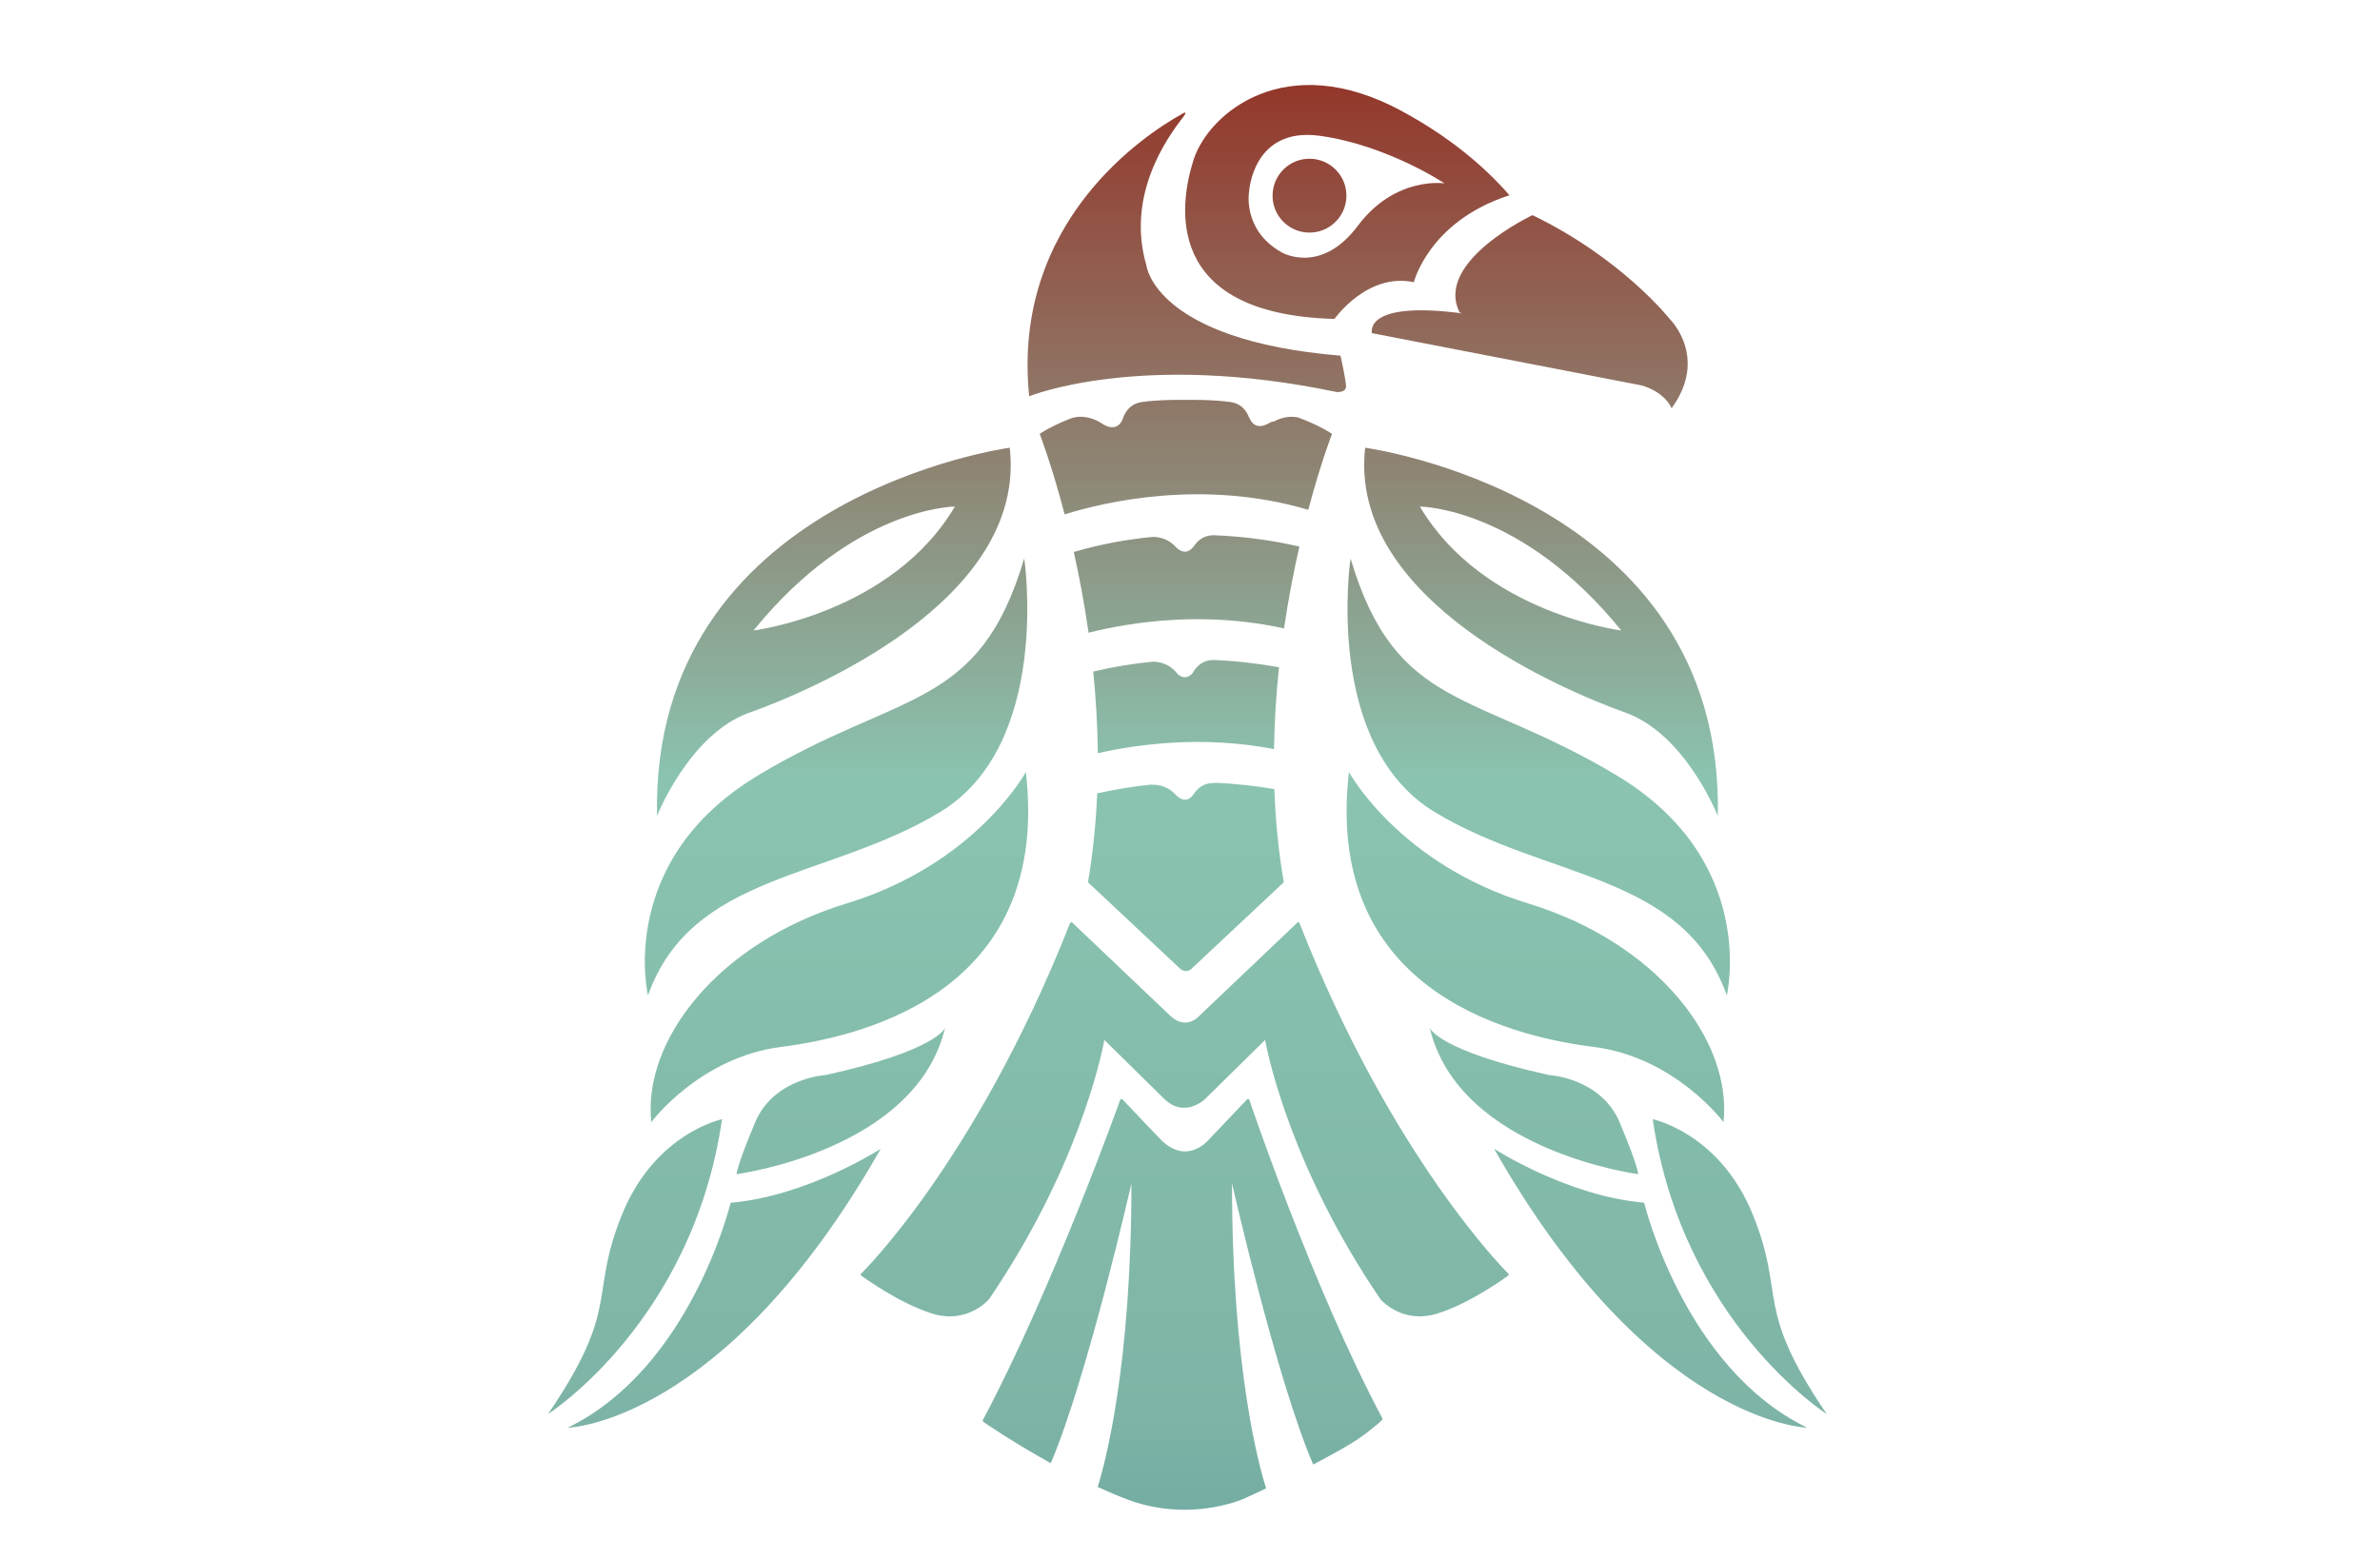 <?xml version="1.0" encoding="UTF-8"?>
<svg id="Layer_2" data-name="Layer 2" xmlns="http://www.w3.org/2000/svg" xmlns:xlink="http://www.w3.org/1999/xlink" viewBox="0 0 366.33 240.08">
  <defs>
    <style>
      .cls-1 {
        clip-path: url(#clippath-1);
      }

      .cls-2 {
        clip-path: url(#clippath);
      }

      .cls-3 {
        fill: none;
      }

      .cls-4 {
        fill: url(#linear-gradient);
      }
    </style>
    <clipPath id="clippath">
      <rect class="cls-3" width="366.33" height="240.08"/>
    </clipPath>
    <clipPath id="clippath-1">
      <path class="cls-3" d="m197.63,96.75c-12.14-2.7-23.32-1.02-30.08.66-.64-4.51-1.44-8.69-2.27-12.43,4.17-1.22,8.22-1.94,12.05-2.31h0s2.12-.22,3.72,1.62v-.03s1.42,1.68,2.78-.26h0c.65-.95,1.66-1.67,3.21-1.59h-.01c5.21.21,9.66.97,12.97,1.74-.86,3.76-1.69,8.01-2.36,12.6Zm8.1-36.39s1.45.12,1.45-.87-.85-4.73-.85-4.73c-28.62-2.39-29.87-13.88-29.87-13.88-3.17-10.79,3.17-19.67,5.62-22.81,1.02-1.31-.26-.46-.26-.46-5.41,3.02-26.15,16.43-23.41,43.4,0,0,17.12-7.01,47.34-.65Zm-5.69,81.76c-.03-.07-.09-.12-.16-.13-.07-.02-.14,0-.2.06l-15,14.27s-.01.01-.02.02c0,.01-.91,1.09-2.25,1.09-.79,0-1.58-.37-2.35-1.11l-15-14.27c-.05-.05-.13-.07-.2-.06-.07.02-.13.07-.16.13-7.44,18.93-15.78,32.59-21.47,40.72-6.16,8.81-10.62,13.19-10.67,13.23-.05.04-.07.11-.07.17s.04.12.09.16c.06.04,5.77,4.26,10.99,5.86.88.27,1.76.4,2.62.4,3.77,0,5.97-2.55,6.06-2.66,0,0,0-.01.01-.02,13.5-19.85,17.19-37.02,17.73-39.87l9.17,9.03c.95.94,1.99,1.41,3.1,1.41,1.87,0,3.24-1.35,3.29-1.41l9.17-9.03c.54,2.85,4.23,20.02,17.73,39.87,0,0,0,.01.01.02.09.11,2.29,2.66,6.06,2.66.86,0,1.74-.14,2.62-.4,5.22-1.59,10.93-5.82,10.99-5.86.05-.04.08-.1.09-.16,0-.06-.02-.13-.07-.17-.18-.17-17.9-17.72-32.13-53.95Zm4.99-75.32s-1.76-1.24-5.17-2.51c-.83-.2-2.18-.26-3.83.62-.11-.04-.34.03-.74.26-2.33,1.33-2.97-.86-2.97-.86l-.03.05c-.48-1.34-1.52-2.52-3.64-2.52l.15-.03c-1.61-.16-3.34-.25-5.18-.25h-2.18c-1.82,0-3.53.09-5.12.25l.18.03c-2.19,0-3.23,1.26-3.69,2.65,0,0-.64,2.19-2.97.86-2.21-1.5-4-1.26-4.87-.98-.14.05-.28.11-.41.16l-.16.08s.05-.03.15-.08c-2.98,1.18-4.52,2.26-4.52,2.26,0,0,1.83,4.71,3.84,12.4,6.21-1.93,21.34-5.49,37.5-.7,1.93-7.28,3.66-11.7,3.66-11.7Zm-36.76,36.6c.41,4.02.66,8.23.71,12.56,6.54-1.47,16.39-2.71,27.12-.63.06-4.35.34-8.58.77-12.6-2.81-.51-6.14-.95-9.86-1.11h.02c-1.76-.09-2.82.85-3.45,1.99-.97,1.13-1.91.54-2.32.16-1.61-2.13-3.93-1.89-3.93-1.89h0c-2.9.28-5.93.77-9.04,1.51Zm27.89,18.09c-2.68-.46-5.79-.84-9.24-.98l.1.05c-1.55-.09-2.55.63-3.21,1.59h0c-1.28,2.02-2.77.25-2.78.25v.04c-1.59-1.84-3.71-1.62-3.71-1.62v-.04c-2.71.27-5.54.71-8.44,1.37-.19,4.5-.63,9.08-1.42,13.68l13.98,13.11s1.04,1.26,2.18,0l13.98-13.11c-.83-4.81-1.28-9.62-1.45-14.33Zm39.73-88.37s-15.16,7.13-11.23,14.97l25.8,10.8c5.64.64,6.83,3.97,6.83,3.97,5.72-7.86-.25-13.71-.25-13.71,0,0-7.31-9.32-21.16-16.03m18.36,23.91l-26.97-8.46c-17.65-2.81-16.1,2.72-16.1,2.72l44.92,8.71-1.85-2.97Zm-21.89-26.97c-12.42,4-14.73,13.39-14.73,13.39-7.15-1.55-12.22,5.65-12.22,5.65-26.46-.71-23.91-17.62-21.67-24.54,2.28-7.05,14.07-17.2,32.05-7.45,7.18,3.89,12.56,8.36,16.57,12.96Zm-10.01-1.83s-8.81-5.88-19.18-7.32c-10.37-1.43-10.9,8.61-10.9,8.61,0,0-1.07,5.86,4.95,9.3,0,0,6.03,3.63,11.79-4.06,5.76-7.69,13.34-6.53,13.34-6.53Zm-26.46,2.26c.2,3.13,2.91,5.51,6.04,5.31,3.13-.2,5.51-2.91,5.31-6.04-.2-3.13-2.91-5.51-6.04-5.31-3.13.2-5.51,2.91-5.3,6.04Zm-79.21,88.9c-21.9,13.15-16.93,33.86-16.93,33.86,6.71-18.88,27.72-17.79,44.96-28.23,17.24-10.43,12.95-39.05,12.95-39.05-6.97,23.5-19.08,20.26-40.98,33.41Zm41.23-.53s-7.7,14.17-27.61,20.24c-19.9,6.07-31.4,21.17-30.04,33.66,0,0,7.4-9.97,19.97-11.58,14.14-1.8,41.49-9.3,37.68-42.33Zm-22.34,58.01s-11.31,7.31-23.1,8.3c0,0-6.09,25.4-25.08,34.64,0,0,24.1-.57,48.18-42.94Zm-51.2,40.83s22.24-14.19,26.78-45.39c0,0-10.33,2.11-15.43,14.75-5.1,12.64-.06,14.03-11.35,30.64Zm61.1-59.45s-1.26,3.5-18.39,7.26c0,0-7.96.44-10.84,7.29-2.88,6.85-2.85,7.97-2.85,7.97,0,0,27.6-3.61,32.08-22.52Zm-30.13-48.53c-9.26,3.32-14.2,15.91-14.2,15.91-1.03-49.25,54.29-56.7,54.29-56.7,2.68,23.58-30.83,37.48-40.08,40.8Zm31.65-31.73s-15.56.03-31,19.08c0,0,21.29-2.66,31-19.08Zm60.9,7.98s-4.29,28.61,12.95,39.05c17.24,10.43,38.25,9.34,44.96,28.23,0,0,4.97-20.71-16.93-33.86-21.9-13.15-34.01-9.91-40.98-33.41Zm37.43,75.21c12.58,1.6,19.97,11.58,19.97,11.58,1.36-12.48-10.14-27.59-30.04-33.66-19.9-6.07-27.61-20.24-27.61-20.24-3.81,33.02,23.54,40.53,37.68,42.33Zm32.84,58.62c-18.99-9.24-25.08-34.64-25.08-34.64-11.79-.99-23.1-8.3-23.1-8.3,24.08,42.37,48.18,42.94,48.18,42.94Zm-8.33-32.74c-5.1-12.64-15.43-14.75-15.43-14.75,4.55,31.2,26.78,45.39,26.78,45.39-11.29-16.61-6.24-18-11.35-30.64Zm-17.67-6.29s.03-1.12-2.85-7.97c-2.88-6.85-10.84-7.29-10.84-7.29-17.13-3.76-18.39-7.26-18.39-7.26,4.48,18.91,32.08,22.52,32.08,22.52Zm-42.03-111.84s55.32,7.45,54.29,56.7c0,0-4.95-12.59-14.2-15.91-9.26-3.32-42.77-17.22-40.08-40.8Zm39.43,28.14c-15.43-19.04-31-19.08-31-19.08,9.71,16.41,31,19.08,31,19.08Zm-36.77,121.3c-10.78-20.27-20.42-48.84-20.46-49-.02-.08-.08-.14-.16-.16-.08-.02-.16,0-.22.06l-5.68,5.97s-.01.01-.01.02c-.02.02-1.58,2.01-3.85,2.01-1.34,0-2.66-.68-3.94-2.03l-5.68-5.97c-.06-.06-.14-.08-.22-.06-.08.02-.14.08-.16.16-.04.16-10.34,28.99-21.12,49.26-.04.08-.03.18.03.24.03.03,4.42,3.08,10.43,6.4,5.67-13.35,12.41-43.08,12.41-43.08,0,28.08-4.05,43.1-5.19,46.74,1.46.67,2.95,1.31,4.45,1.88,2.82,1.08,5.81,1.63,8.88,1.63,5.24,0,8.98-1.62,9.02-1.64,1.07-.47,2.29-1.04,3.57-1.65-1.03-3.23-5.25-18.29-5.25-46.97,0,0,6.81,30.06,12.5,43.3,3.12-1.65,5.8-3.15,6.88-3.91,2.52-1.76,3.68-2.91,3.72-2.96.07-.07.08-.17.04-.26ZM166.66-29.61s29.08,17.22,64.19-4.7c35.11-21.92,42.27-53.45,42.05-59.27-.22-5.82-3.8-5.37-3.8-5.37,0,0-2.61-1.11-3.35,3.58-.67,4.25-1.79,12.97-28.18,39.36-31.98,31.98-53.9,10.59-53.9,10.59-4.7,8.28-17,15.81-17,15.81Zm-42.05-137.03c7.14-4.73,13.12-2.83,13.12-2.83,15.95-47.42,69.86-35.93,69.86-35.93-56.44-25.2-91.81,44.62-82.98,38.77Zm87.11,7.53c-.78,1.68-.56,2.57-.22,2.8s.93,1.45,3.02.26,8.5-3.43,12.23-4.32c3.73-.89,4.03-3.58,4.03-3.58,5.22-36.68-26.24-55.17-26.24-55.17,0,0-3.58-2.09-4.62-.3-1.04,1.79.89,3.13.89,3.13,31.13,19.53,11.7,55.5,10.92,57.18Zm24.6-14.76c.45,4.36-2.24,11.52,5.03,10.29,7.27-1.23,11.41-.67,15.77-1.01,4.36-.34,2.35-3.8,2.35-3.8-14.54-37.13-44.06-54.35-44.06-54.35,0,0-2.01-1.23-3.13-.34-1.12.89.11,2.57.11,2.57,23.6,25.16,23.48,42.27,23.93,46.63Zm30.42,6.26c1.09,2.63,1.9,4.36,3.47,4.7,1.57.34,5.26,1.45,9.51,3.35,4.25,1.9,2.35-2.24,2.35-2.24-14.31-35.79-49.2-56.47-49.2-56.47,0,0-2.91-1.57-3.91-.56-1.01,1.01.56,2.24.56,2.24,35.34,29.97,35.34,44.4,37.24,48.98Zm15.54,67.1s-5.82,2.01-7.6-1.12c-1.79-3.13-9.17.45-9.17.45-17.89,11.41-17.89,26.62-43.61,47.19-25.72,20.58-38.92-4.03-38.92-4.03-9.17-18.12,8.05-34.44,8.05-34.44,0,0,14.99-18.56,30.86-19.23,15.88-.67,34.22-.89,34.22-.89,0,0,20.8-2.68,25.94,3.35,5.14,6.04.22,8.72.22,8.72Zm-45.87,1.15s-12.93-.77-24.76,4.11c-11.83,4.88-6.2,15.82-6.2,15.82,0,0,2.49,6.85,10.96,6.76,0,0,8.6.11,9.94-11.56,1.34-11.67,10.05-15.12,10.05-15.12Zm-26.54,18.71c2.15,3.18,6.47,4.02,9.65,1.87,3.18-2.15,4.02-6.47,1.87-9.65-2.15-3.18-6.47-4.02-9.65-1.87-3.18,2.15-4.02,6.47-1.87,9.65Zm-68.84-67.62c.22,3.91,6,13.34,6,13.34,0,0,19.09,34.74,24.6,17.15,5.52-17.59-.45-30.86-.45-30.86-6.56,5.52-20.58,4.25-20.58,4.25-7.64-.71-9.58-3.88-9.58-3.88Zm59.38,40.15s-13.96,2.59-21.17.96c-7.21-1.62-13.88-1.62-18.93,6.31-5.05,7.93-7.21,24.69-19.29,26.86,0,0,2.7,8.47,21.63,9.91,0,0,10.27-.36,12.8-11.54,2.52-11.18,13.42-30.16,24.96-32.51Zm-37.4.42s-5.98-1.7-9.05-5.12c-3.06-3.42-7.71-2.45-10.6,2.96-2.88,5.41-11.26,15.23-19.37,11.8,0,0,1.26,6.67,4.33,10.27,3.06,3.6,12.45,10.94,18.04,1.21,5.59-9.73,7.1-15.71,16.65-21.12Zm-15.5-11.72s-2.84-4.48-4.09-6.79c-1.39-2.57-4.02-1.76-5.77-.72-3.23,1.92-12.91,12.06-20.36,6.3,0,0-.96,6.77,1.32,12.62,2.78,7.13,12.83,3.9,15.52.56,4.62-5.76,4.73-9.62,13.38-11.96Zm-31.42-8.95c1.92,5.17,12.43,1.26,15.54-1.57,3.69-3.35,8.55-2.88,8.55-2.88-.36-2.04-1.44-4.33-3.24-7.33-1.8-3-4.81-.96-10.21.6-5.41,1.56-9.94-2.87-9.94-2.87,0,0-2.61,8.88-.69,14.05Zm20.49-37.76c-13.76.13-15.74,9.39-17.99,14.02-2.25,4.63,2.79,7.73,7.42,7.46,4.63-.26,8.85-.98,8.85-.98-3.44-12.3,1.72-20.51,1.72-20.51Zm36.32,106.09c-14.83,4.76-27.14,1.59-37.12-5.51-1.28-1.35-4.79-5.59-2.47-9.48,0,0-4.36,2.41-7.62.22-4-4.56-7.47-9.69-10.44-14.95-.76-3-1.67-8.8,2.03-10.54,0,0-5.2.93-7.83-1.25-2.08-4.86-3.73-9.53-4.97-13.65-.01-2.16.81-4.64,4.08-6.11,0,0-4.97,1.39-6.44-3.4-.15-.8-.26-1.55-.35-2.2-.01-.08-.03-.15-.04-.22,0-.02,0-.03,0-.05h0c-.35-1.49-1.86-1.01-2.78-1.36-.93-.36-5-1.17-8.13-3.73-2.46-2.01-1.79,2.68-1.79,2.68,3.13,55.91,36.23,77.83,41.38,80.52,5.14,2.68,0,4.03-2.68,4.47-2.68.45-18.12-6.04-9.62,8.72,8.5,14.76,24.38,9.84,24.38,9.84,27.06-7.6,36.98-23.26,36.98-23.26-4.7-3.58-6.56-10.74-6.56-10.74Zm33.1-167l-1.85-.09c2.32-.21,4.68-.4,7.11-.54,0,0-78.06-17.89-113.17,55.47,0,0-2.46,4.92-3.8,1.34-1.34-3.58-4.03-8.95-5.67-4.17-1.64,4.77-5.07,16.25-6.86,19.83-1.79,3.58-.45,15.81,11.63,21.25,0,0,5.45,2.21,7.81-4.21v.11s.03-.13.08-.35c.05-.15.11-.31.16-.47.19-.62.38-1.31.58-2.06,1.01-2.9,3.06-7.01,6.64-7.36,0,0-3.55-1.79-2.77-7.09,3.36-10.99,9.04-24.85,20.29-37.51,15.06-13.64,38.2-26.6,69.98-22.81,0,0-12.52-10.14,9.84-11.33Zm-44.72,956.67c-10.02.06-42.06,3.02-43.26,37.78-1.18,34.25,34.8,50.5,34.8,50.5-10.77-7.16-18.6-18.66-20.68-32.46-1.83-12.08,1.07-23.79,7.31-33.24,0,0,11.25-15.08,23.02-6.83,11.77,8.26,2.5,35.09-12.1,35.83l19.52,4.01s12.33,2.11,23.37-9.37c11.03-11.48,21.11-24.9,31.03-10.65l.52.25c-2.18-7.76-5.43-14.02-10.77-19.54,0,0-6.48-6.73-14.12,6.9,0,0-10.27,18.62-17.96,19.35-7.68.73-9.55-1.57-8.57-7.09.92-5.19,4.9-14.95-6.71-32.03,0,0-1.82-3.45-5.38-3.43Zm-79.22,19.61c-.32,6.61,0,13.34,1.03,20.14,3.24,21.42,13,40.24,26.96,54.75,0,0-1.47-5.12,2.05-14.5,3.53-9.37,5.6-11.49,3.75-20.79-1.86-9.31-4.85-16.2-4.55-31.08.3-14.88-14.78-16.49-14.78-16.49-11.94.31-14.45,7.97-14.45,7.97Zm113.79-23.68c13.48,10.32,25.42,11.01,52.6.5,27.18-10.5,32.67,6.07,32.67,6.07-1.06-4.74-2.45-9.33-4.13-13.75l-.88-1.87s-7.02-8.2-33.35-.02c-26.33,8.18-28.55,13.31-46.61,8.85m-68.31-55.62c-.09.06-.19.12-.28.18m-15,64.3c8.07,4.44,15.96-6.72,15.96-6.72-9.23,1.53-14.55-8.55-25.64-9.12-11.09-.57-16.24,5.46-16.24,5.46-1.85,5.82-6.63,23.62-3.94,18.01,8.7-18.13,21.79-12.07,29.87-7.63Zm117.72,93.7c-10.99-5.33-25.22-2.98-25.22-2.98,5.01-5.15,4.4-18.45,1.98-30.46-2.42-12.02,2.73-21.59,2.73-21.59-22.98,14.47-27.98,31.6-35.46,49.52-7.48,17.91-37.65-5.89-37.65-5.89,0,0-12.29-13.92-17.39-1.37-5.09,12.56,3.51,20.18,3.51,20.18,20.79,15.39,47.46,22.82,75.05,18.64,20.16-3.05,38.01-11.87,52.13-24.53,0,0-8.7,3.8-19.69-1.53Zm-48.68-64.76c9.18-8.35,20.49-22.85,20.49-22.85-11.62-9.35-27.79-9.78-27.79-9.78,8.95,13.45,7.3,32.64,7.3,32.64Zm-7.64-43.92c-13.11-6.55-11.82-10.76-23.44-29.12l-.16.05c-9.96-14.68-30.64-14.18-30.64-14.18l-.39-.07c-5.57,4.02-13.08,11.14-17.27,16.17,0,0,24.46-14.5,48.51,14.67,6.98,9.78,13.46,13.47,23.46,12.76l-.07-.28Zm-25.39.19c-7.93-.69-9.77-3.3-14.81-10.36-17.36-21.06-35.02-10.59-35.02-10.59l-.32.59c-3.26,4.98-6.09,10.25-8.44,15.74,0,0,7.11-8.08,18.83-6.54,11.72,1.54,15.91,7.9,15.91,7.9,0,0,6.12,10.25,23.84,3.26Zm123.66-11.14s-7.04-8.71-33.37-.53c-26.33,8.18-28.55,13.31-46.6,8.85,0,0-21.39-2.76-30.12-24.81-8.73-22.05-34.34-22.03-34.34-22.03,4.87-3.17,10.06-5.93,15.51-8.25h0s16.78-9.75,13.19-28.19c-3.59-18.44-13.9-21.86-21.44-21.52,0,0-1.35.41-1.77-1.12-.33-1.2,2.25-1.61,2.25-1.61,0,0,14.27-4.69,45.14-.67,0,0,13.83,1.73,22.35,13.83l16.64,29.42s6.5,10.27,15.46,17.5h0c15.59,10.12,28.53,22.6,37.12,39.13Zm-54.51-48.55c-8.82-6.08-15.96-25.04-20.45-34.08-5.53-11.16-29.74-12.28-35.03-11.04-5.29,1.24-2.77,5.29-2.77,5.29,8.58,19.25-2.63,36.94-2.63,36.94,0,0,.02,0,.05.02,2.79-.74,5.63-1.35,8.53-1.86h-.02s7.8-8.9,6.52-23.12c0,0-.59-4.59,3.41-4.44,4,.15,10.96-1.48,16.44,7.41,5.23,8.48,7.05,17.49,15.78,21.74,3.45.88,6.85,1.93,10.17,3.16Zm22.71,125.35c-.07.38-.19,1.62.95,2.01v.06s11.51,4.45,11.51,4.45c-.24-4.5-2.9-7.74-7.49-12.79l-1.38-1.51c-.37-.41-.75-.83-1.14-1.25l-2.45,9.03Zm-4.69-.1h0s1.39.42,1.7-.9l.04.06,2.93-10.82c-8.14-8.84-11.47,3.56-11.47,3.56,0,0-.47,1.93-1.25,4.82l4.69,1.98,3.36,1.3Zm-2.61,11.32c.3.06.89.1,1.18-.55h.02s1.66-6.13,1.66-6.13l-.06-.02c.23-1.04-1-1.58-1-1.58l.05-.03-8.14-3.15c-.69,2.49-1.51,5.32-2.4,8.12l8.69,3.34Zm8.76-5.64v.06c-1.97-.89-2.78-.14-3.06.26l-1.52,5.65c0,.53.15,1.29,1,1.59v.06s13.33,5.11,13.33,5.11c.37-2.47.78-5.53,1.09-8.53l-10.84-4.19Zm-8.91,10.11h-.06c.27-.97-.66-1.47-.66-1.47h.03s-8.81-3.4-8.81-3.4c0,.02-.01.03-.02.05-1.91,5.68,2.08,9.26,7.55,12.02l1.95-7.2Zm5.4.49h0c-2.89-.3-1.81.2-1.99.48l-2.31,7.56c2.11.91,4.23,1.75,6.32,2.57,8.87,3.46,10.43-3.18,10.43-3.18,0,0,.13-.83.35-2.19l-.86-.5-11.95-4.74Zm45.13-42.8c-.9,22.25-9.16,43.07-22.71,59.65,0,0-7.69-.33-4.28-15.29,0,0,2.22-8.59-.41-17.4-3.1-10.36-16.11-18.37-19.42-19.88-3.32-1.51-8.05,2.82-8.05,2.82,0,0,1.41-9.98,6.77-21.15,5.36-11.17,21.59-21.27,35.86-16.17,14.27,5.1,12.24,27.42,12.24,27.42Zm-8.63-3.22c-.2-15.73-15.25-14.26-15.25-14.26,0,0-8.95-.27-12.7,9.45,0,0-4.03,9.78,8.68,16.6,12.71,6.83,12.7,18.35,12.7,18.35,0,0,6.76-14.42,6.56-30.14Zm-15.88-8.66c-4.61,1.01-7.53,5.56-6.52,10.17,1.01,4.61,5.56,7.53,10.17,6.52,4.61-1.01,7.53-5.56,6.52-10.17-1.01-4.61-5.56-7.53-10.17-6.52Zm-53.08-1390.8c2.16,4.04,6.71,9.2,16.09,10.66-.25-11.5-1.95-20.22-1.95-20.22,0,0-3.48,5.41-14.1,9.2-.02.12-.03.24-.05.36Zm-19.32,37.02c7.7,5.68,17.16,9.48,28.3,11.37,5.3-9.78,6.95-22.09,7.13-32.86-8.63-1.15-14.05-5.01-17.41-9.03-1.24,4.87-3.38,10.93-7.07,17.12-3.16,5.3-6.88,9.72-10.94,13.4Zm-14.22-15.69c2.9,4.82,6.4,9.02,10.46,12.62,4.11-3.65,7.64-7.9,10.56-12.8,4.55-7.63,6.55-15.12,7.43-19.97-5.02,1.24-11.21,2.08-18.82,2.08-6.74,0-12.42-.79-17.14-1.96.9,4.9,2.94,12.42,7.51,20.03Zm-11.44-15.31c-3.25,4.04-8.54,7.97-17.01,9.27.37,10.71,2.25,23.07,7.85,32.91,10.71-1.95,19.83-5.68,27.29-11.18-4.06-3.68-7.78-8.1-10.94-13.4-3.81-6.4-5.97-12.65-7.19-17.6Zm-1.48-6.36c-9.91-3.58-14.07-8.54-14.07-8.54,0,0-1.47,8.27-1.53,19.31,9.13-1.61,13.53-6.79,15.6-10.77Zm20.34-42.91s-2.9-15.9-15.07-25.3c-12.16-9.4-29.86-9.81-29.86-9.81,0,0,2.76,8.71,9.4,9.4,6.63.69,20.32,8.85,23.5,17.97,0,0,3.04,8.29,12.03,7.74Zm-18.21-10.94c-6.11-5.83-17.88-12.43-40.54-15.87,0,0,2.6,9.6,10.41,11.45m65.54,7.63c3.18-9.12,16.86-17.28,23.5-17.97,6.63-.69,9.4-9.4,9.4-9.4,0,0-17.69.41-29.86,9.81-12.16,9.4-15.07,25.3-15.07,25.3,8.98.55,12.03-7.74,12.03-7.74Zm36.31-7.63c7.8-1.85,10.41-11.45,10.41-11.45-22.65,3.45-34.42,10.04-40.54,15.87m-2.51-22.65c.51-.35-19.35-8.57-35.25.83,0,0,14.79,11.2,16.45,25.43,0,0,3.59-15.9,18.8-26.26Zm-18.66,45.35s-.28,8.74-16.59,11.78l16.59,18.5m0,0l16.59-18.5c-16.31-3.04-16.59-11.78-16.59-11.78m30.13,84.27c-9.78-1.92-20.2-5.68-29.3-12.62-8.69,6.63-18.58,10.35-27.97,12.34h-.3s9.03,15.04,28.4,25.93c0,0,17.02-10.35,27.3-23.35.65-.74,1.28-1.51,1.86-2.31Zm-57.41,50.36c3.43-4.63,9.68-14.06,14.6-27.13-7.78-6.59-14.68-13.49-14.68-13.49,0,0-3.02,12.62-14,24.7,0,0,4.81,7.66,14.08,15.93Zm57.55-.69c8.76-8,13.31-15.23,13.31-15.23-10.98-12.08-14-24.7-14-24.7,0,0-6.74,6.74-14.41,13.26,5.05,13.37,11.61,22.42,15.1,26.67Zm-19.53-23.02c-3.4,2.7-6.77,5.1-9.63,6.64-2.78-1.5-6.06-3.82-9.38-6.44-6.38,15.77-20.73,33.12-22.73,35.32,0,0,11.17,17.78,32.05,24.65v.04s.03-.01.05-.02c.02,0,.03.01.05.02v-.04c20.89-6.87,32.05-24.65,32.05-24.65-2.07-2.28-15.67-18.36-22.48-35.52Zm-110.39-11.92c5.07,1.45,10.52,2.51,16.38,3.15,15.67.96,25.01-10.13,27.35-13.3.19-.28.38-.56.58-.84h0s0,0,0,0c2.09-2.79,5.08-5.14,9.34-6.11-5.88-2.61-11.95-6.25-17.7-11.27l-35.95,28.37Zm164.96-28.12c-5.72,5.08-11.75,8.76-17.61,11.43,4.27.93,7.28,3.26,9.4,6.03h0s0,0,0,0c.21.27.4.55.59.83,2.36,3.15,11.8,14.15,27.46,13.06,5.85-.68,11.29-1.8,16.35-3.29l-36.19-28.06Zm22.54-76.93l-12.53,7.63c-2.26,22.5-9.71,40.07-22.28,52.42-2.61,2.56-5.31,4.77-8.05,6.68-1.71,9.88-4.59,16.08-6.49,19.3,8.26-2.73,17.46-7.4,25.6-15.42,15.72-15.48,23.69-39.21,23.74-70.61Zm-3.56,50.15c-.67,1.56-1.38,3.09-2.12,4.57l31.61,16.21h0s27.19,13.13,39.95-14.24c1.97-4.59,3.65-9.32,5.06-14.1-15,1.58-57.78,5.88-74.5,7.56Zm7.73-29.53l55.36-20.26s17.53-8.12,17.53-34.68c-.65-7.36-1.38-11.79-1.38-11.79l-70.26,42.8c.13,8.49-.29,16.46-1.25,23.92Zm-46.04,38.48c1.12-.94,2.22-1.93,3.3-2.99,10.83-10.67,17.57-25.71,20.14-44.88l-24.82,15.12c1.99,13.26,2.15,24.07,1.37,32.75Zm45.11-32.34c-1.11,6.3-2.63,12.2-4.57,17.69,12.95-1.3,33.51-3.37,50.08-5.05h0s28.26-3.25,28.26-29.29h0c.35-3.62.59-7.17.76-10.62l-74.53,27.27Zm-11.53,32.75c-2.95,5.01-6.38,9.55-10.28,13.61l18.28,14.18h0s23.03,17.64,39.79,4.67c2.04-1.57,3.97-3.23,5.81-4.97l-53.6-27.48Zm-157.62,0l-53.6,27.48c1.88,1.78,6,4.82,6,4.82,14.79,11.49,34.47-.9,38.9-3.98l18.98-14.72c-3.9-4.06-7.32-8.59-10.28-13.6Zm4.24-51.88l-12.53-7.63c.06,31.44,8.04,55.18,23.8,70.66,8.15,8.01,17.33,12.67,25.56,15.39-1.9-3.22-4.79-9.42-6.51-19.33-2.74-1.91-5.44-4.12-8.05-6.68-12.57-12.35-20.02-29.92-22.28-52.42Zm-61.06,31.64s36.85,3.87,49.86,5.18c-1.94-5.49-3.46-11.39-4.57-17.69l-74.53-27.27c.17,3.53.98,10.5.98,10.5,3.24,26.4,28.26,29.29,28.26,29.29Zm66.96-28.05c2.57,19.17,9.31,34.21,20.14,44.88,1.08,1.06,2.18,2.05,3.3,2.99-.77-8.68-.62-19.49,1.37-32.75l-24.82-15.12Zm-84.08,45.33c12.62,24.91,39.96,14.25,39.96,14.25,0,0,0,.01-.01.01l31.4-16.1c-.75-1.49-1.45-3.01-2.12-4.57-16.72-1.68-59.5-5.98-74.5-7.56,1.45,4.91,5.28,13.96,5.28,13.96Zm-11.18-91c-1.41,26.32,17.53,34.68,17.53,34.68l55.14,20.38c-.96-7.46-1.38-15.44-1.25-23.92l-70.26-42.8-1.16,11.66Zm153.2,32.85c-.63,5.53-5.32,9.83-11.02,9.83-6.13,0-11.1-4.97-11.1-11.1,0-3.89,2-7.31,5.03-9.29l-11.58-1.29c-1.09,18.29,5.19,27.57,18.29,27.57s18.29-15.01,18.29-15.01c-3.03.29-5.65-.03-7.9-.71Zm-8.01,4.96c2.89-1.76,3.8-5.53,2.04-8.41-1.76-2.89-5.53-3.8-8.41-2.04-2.89,1.76-3.8,5.53-2.04,8.41,1.76,2.89,5.53,3.8,8.41,2.04Zm57.82-16.8l-11.58,1.29c3.03,1.98,5.03,5.4,5.03,9.29,0,6.13-4.97,11.1-11.1,11.1-5.7,0-10.39-4.3-11.02-9.83-2.25.68-4.87,1.01-7.9.71,0,0,5.19,15.01,18.29,15.01s19.38-9.28,18.29-27.57Zm-12.24,14.77c1.76-2.89.85-6.65-2.04-8.41-2.89-1.76-6.65-.85-8.41,2.04-1.76,2.89-.85,6.65,2.04,8.41,2.89,1.76,6.65.85,8.41-2.04Zm9.25,23.61c9.83-6.52,7-22.21,7-22.21-4.61,17.32-20.09,18.71-20.09,18.71l-8.66,10.32s12.44-.65,21.75-6.82Zm-50.58,6.82l-8.66-10.32s-15.48-1.38-20.09-18.71c0,0-2.83,15.69,7,22.21,9.31,6.17,21.75,6.82,21.75,6.82Zm32.48,248.52c-3.42-.79-8.02-1.58-13.39-1.81h.01c-1.6-.08-2.64.66-3.31,1.65h0c-1.41,2.01-2.87.27-2.87.27v.04c-1.64-1.9-3.84-1.67-3.84-1.67h0c-3.95.38-8.13,1.13-12.44,2.38.86,3.86,1.68,8.18,2.34,12.84,6.98-1.73,18.53-3.46,31.06-.68.69-4.74,1.55-9.13,2.44-13.01Zm-33.44,13.91c3.94-.97,10.14-2.14,17.32-2.14,4.69,0,9.28.49,13.64,1.46.06.01.12,0,.18-.03.05-.04.09-.09.09-.15.63-4.3,1.45-8.67,2.44-13,.03-.12-.05-.24-.17-.27-4.35-1.01-8.87-1.62-13.44-1.81-.02,0-.03,0-.05,0-1.45-.06-2.62.52-3.45,1.74-.4.58-.84.87-1.31.87-.67,0-1.2-.61-1.21-.62-.02-.03-.05-.04-.08-.05-1.36-1.51-3.04-1.67-3.7-1.67-.09,0-.16,0-.2,0-.01,0-.03,0-.05,0-4.25.42-8.45,1.22-12.48,2.4-.11.03-.18.15-.16.27.95,4.26,1.74,8.57,2.34,12.82,0,.06.04.12.1.16.04.02.08.04.13.04.02,0,.04,0,.05,0Zm10.02-15.21s.03,0,.04,0c0,0,.08,0,.2,0,.62,0,2.19.16,3.44,1.6.02.03.05.04.08.05.2.21.76.69,1.47.69.62,0,1.18-.36,1.68-1.06.75-1.1,1.78-1.62,3.11-1.54.01,0,.04,0,.05,0,4.44.19,8.84.78,13.07,1.75-.95,4.18-1.74,8.41-2.36,12.57-4.32-.94-8.86-1.42-13.5-1.42-7.08,0-13.21,1.12-17.18,2.09-.59-4.11-1.35-8.28-2.27-12.4,3.93-1.13,8.01-1.91,12.15-2.32Zm17.78-27.72s1.32.11,1.32-.79-1.5-.64-1.5-.64c-17.4,0-20.76-11.7-20.76-11.7-2.88-9.79,2.88-17.85,5.1-20.7.93-1.19-.24-.42-.24-.42-4.91,2.74-23.74,14.91-21.25,39.39,0,0,11.01-7.62,37.34-5.14Zm-15.83-24.33c.6-6.32,8.57-16.99,25.41-12.18,6.72,1.92,12.05,4.66,16.25,7.76-2.01,1.78-2.87,4.44-2.5,7.8.14,1.31.34,2.37.78,3.53.36.94-.42.72-.42.72-4.42-.17-8.67,1.25-12.39,4.19-2.26,1.78-3.76,3.67-4.48,4.67-22.25,4.32-23.26-10.29-22.67-16.49Zm8.65,1.95s.11,8.46,8.35,8.46c7.8,0,8.41-6.79,16.32-6.54,0,0,1.97.52.66-1.13-1.83-2.3-6.05-7.84-14.84-9.14,0,0-10.49-1.8-10.49,8.35Zm33.53,6.31c1.1,1.83-.83,1.13-.83,1.13-4.76-.71-9.2.51-13.18,3.64-2.3,1.81-3.78,3.76-4.36,4.59,0,1.6.39,4.37,2.56,7.02,0,0,.85,1.38,1.4-.87.82-3.41,3.13-9.94,12.08-9.19,6.38.53,8.98,5.15,8.84,8.25-.15,3.46,2.39.8,2.39.8,2.16-2.71,5.08-7.74,2.75-13.11-1.93-4.45-5.32-9.52-10.88-13.96-4.6,3.72-.83,11.62-.78,11.7Zm-22.62-2.5c3.08,0,5.58-1.89,5.58-4.23s-2.5-4.23-5.58-4.23-5.58,1.89-5.58,4.23,2.5,4.23,5.58,4.23Zm-87.14,85.22c-8.25,7.45-14.92,10.43-14.98,10.46-.07.03-.11.09-.13.16-.02.07,0,.14.05.2.04.04,3.92,4.32,7.47,7.24,1.4,1.15,3.12,1.73,5.11,1.73,2.28,0,4.07-.77,4.13-.79,9.96-3.52,17.2-11.83,21.51-18.19,2.78-4.09,4.73-7.92,5.87-10.36-3.9,14.14-9.58,23.87-13.42,30.44-3.54,6.06-5.68,9.73-3.6,12.02,4.09,4.52,11.48,7.98,15.2,9.31.45.16.92.24,1.38.24,2.54,0,4.36-2.37,4.51-2.57,7.02-7.69,11.75-17.39,14.04-28.83,1.84-9.14,2.14-19.41.89-30.51-2.12-18.9-8.07-33.88-8.13-34.03-.04-.1-.14-.15-.24-.14-.1.01-.18.1-.19.2-1.9,19.72-6.32,28.72-7.61,30.99-.72-8.06-6.14-15.68-6.19-15.76-.05-.07-.13-.1-.21-.09-.08.01-.15.07-.18.14-7.09,19.05-17.65,31.25-25.27,38.13Zm33.26,40.06c7.05-7.72,11.79-17.46,14.1-28.94,1.84-9.16,2.14-19.45.89-30.58-2.12-18.85-8.09-33.94-8.15-34.09-.07-.17-.24-.28-.42-.28-.01,0-.05,0-.06,0-.21.03-.36.2-.38.4-1.75,18.16-5.63,27.2-7.24,30.27-.97-7.9-6.11-15.08-6.16-15.15-.08-.12-.22-.19-.37-.19,0,0-.05,0-.06,0-.17.02-.3.13-.36.29-7.07,19.01-17.61,31.18-25.21,38.04-8.17,7.37-14.86,10.39-14.92,10.42-.13.06-.23.18-.26.32-.03.14,0,.29.11.4.16.18,3.99,4.38,7.49,7.26,1.44,1.19,3.21,1.79,5.26,1.79,2.35,0,4.2-.8,4.2-.81,10.02-3.54,17.29-11.89,21.62-18.27,2-2.95,3.58-5.77,4.74-8.04-3.85,12.78-9.12,21.8-12.67,27.88-3.59,6.15-5.76,9.87-3.57,12.29,4.12,4.56,11.55,8.03,15.29,9.37.48.17.97.26,1.46.26,2.63,0,4.48-2.39,4.67-2.64Zm-4.44-49.7c-1.15,2.47-3.1,6.27-5.85,10.33-4.3,6.33-11.5,14.6-21.41,18.11-.02,0-1.78.77-4.04.77-1.94,0-3.61-.57-4.97-1.68-3.48-2.86-7.28-7.04-7.44-7.22.07-.03,6.82-3.08,15.04-10.5,7.63-6.89,18.23-19.12,25.33-38.21.05.07,5.43,7.6,6.15,15.65,0,.1.08.18.18.2.09.02.19-.02.24-.11,1.31-2.3,5.74-11.35,7.64-31.08.06.15,6.01,15.18,8.12,33.97,1.24,11.08.94,21.33-.89,30.45-2.29,11.4-7,21.06-14,28.74-.08.1-1.87,2.48-4.33,2.48-.44,0-.88-.08-1.31-.23-3.7-1.32-11.05-4.75-15.11-9.25-1.97-2.18.14-5.78,3.63-11.76,3.8-6.5,9.53-16.32,13.44-30.5.03-.11-.03-.23-.14-.27-.03,0-.05-.01-.08-.01-.09,0-.17.05-.2.13Zm-119.09-37.01c3.48,4.73,8.39,8.75,14.6,11.96,19.7,10.18,42.53,11.7,54.39,11.7,2.06,0,3.68-.05,4.75-.09-12.39,4.69-25.32,7.06-38.46,7.06-10.82,0-17.75-1.7-17.82-1.72-.08-.02-.17,0-.22.07-.06.06-.07.15-.05.23.01.04,1.35,3.81,4.85,8.63,3.23,4.44,9.02,10.72,18.26,15.41,3.49,1.77,7.3,2.66,11.33,2.66h0c14.05,0,27.92-10.73,34.94-17.13,7.61-6.94,5.01-15.92,1.41-25.28-2.76-7.17-11.17-8.75-29.59-12.21-4.58-.86-9.78-1.84-15.68-3.04-15.34-3.14-27.49-9.76-34.98-14.76-8.12-5.42-12.67-10.16-12.72-10.21-.06-.06-.14-.08-.22-.06-.08.02-.14.08-.16.16-.02.06-1.8,6.23-.23,14.04.92,4.58,2.81,8.83,5.59,12.61Zm86.73,38.93c7.72-7.04,5.1-16.09,1.47-25.53-2.8-7.29-11.25-8.87-29.76-12.35-4.57-.86-9.75-1.83-15.68-3.04-15.3-3.13-27.42-9.74-34.9-14.73-8.1-5.4-12.63-10.13-12.68-10.18-.09-.09-.2-.14-.33-.14-.02,0-.09,0-.11.01-.15.04-.28.16-.33.31-.07.26-1.8,6.38-.23,14.14.93,4.62,2.82,8.89,5.63,12.7,3.5,4.76,8.44,8.8,14.68,12.02,19.74,10.2,42.62,11.72,54.5,11.72,1.31,0,2.45-.02,3.36-.05-11.96,4.35-24.43,6.56-37.07,6.56-10.8,0-17.69-1.69-17.76-1.71-.02,0-.09-.01-.11-.01-.13,0-.25.05-.33.15-.11.12-.15.3-.09.45.06.16,1.39,3.88,4.88,8.69,3.24,4.46,9.06,10.77,18.35,15.47,3.52,1.78,7.36,2.69,11.43,2.69h0c14.13,0,28.05-10.77,35.09-17.19Zm-51.45-8.08c13.16,0,26.13-2.38,38.54-7.07.1-.04.16-.15.14-.26-.02-.11-.12-.18-.23-.18-1,.04-2.64.09-4.74.09-11.84,0-34.63-1.52-54.29-11.67-6.17-3.19-11.06-7.19-14.52-11.89-2.77-3.76-4.64-7.97-5.55-12.52-1.54-7.65.15-13.68.23-13.93.05.05,4.62,4.81,12.75,10.24,7.51,5.01,19.69,11.65,35.06,14.79,5.93,1.21,11.11,2.19,15.69,3.04,18.34,3.44,26.71,5.02,29.42,12.07,3.57,9.29,6.16,18.19-1.35,25.04-6.99,6.38-20.81,17.07-34.78,17.07v.23-.23c-4,0-7.77-.89-11.23-2.64-9.2-4.66-14.97-10.91-18.18-15.34-3.45-4.75-4.81-8.53-4.82-8.57.07.02,7.02,1.72,17.87,1.72Zm18.18-36.91c12.08,1.74,19.99,4.21,24.5,5.98,4.89,1.91,6.95,3.44,6.97,3.45.04.03.09.04.14.04.04,0,.09-.01.13-.04.08-.05.12-.15.09-.24-.02-.08-2.1-7.75-7.23-17.89-4.74-9.36-13.14-22.79-26.22-33.65-25.7-21.34-40.28-34.76-48.67-48.88-.04-.07-.12-.11-.21-.11-.08,0-.16.06-.19.13-.02.05-2.39,5.35-3.29,12.19-1.5,11.46,2.21,18.35,5.58,22.11,5.11,5.7,15.42,11.9,26.35,18.47,12.92,7.77,26.26,15.79,32.24,23.72-5.71-3.91-22.69-12.1-40.6-20.74l-2.17-1.05c-12.55-6.06-18.72-11.58-21.68-15.14-3.2-3.85-3.45-6.3-3.45-6.33,0-.11-.1-.2-.21-.21-.11,0-.21.07-.24.18-.01.06-1.25,5.91-1.5,12.73-.34,9.19,1.17,15.68,4.49,19.28,7.84,8.51,31.99,22.67,55.17,26.01Zm31.86,9.62c.16-.11.23-.3.18-.49-.02-.07-2.09-7.76-7.25-17.93-4.75-9.37-13.17-22.84-26.28-33.72-25.68-21.32-40.24-34.73-48.62-48.83-.08-.14-.23-.22-.41-.22h0c-.17,0-.32.11-.39.26-.02.05-2.4,5.37-3.31,12.25-1.51,11.54,2.23,18.49,5.64,22.29,5.13,5.72,15.46,11.93,26.4,18.51,12.3,7.4,25,15.03,31.31,22.57-6.63-4.15-22.59-11.86-39.45-19.99l-2.17-1.05c-12.52-6.04-18.66-11.54-21.61-15.08-3.12-3.76-3.4-6.18-3.4-6.2-.02-.22-.2-.4-.45-.41-.21,0-.39.15-.44.36-.05.24-1.26,6.04-1.5,12.76-.34,9.25,1.19,15.79,4.55,19.44,7.86,8.53,32.07,22.73,55.3,26.08,12.06,1.74,19.95,4.2,24.45,5.97,4.78,1.87,6.83,3.36,6.92,3.42.08.06.17.09.27.09.09,0,.18-.03.25-.08Zm-86.29-61.13c2.98,3.58,9.17,9.12,21.76,15.2l2.18,1.05c17.93,8.65,34.86,16.82,40.56,20.72.09.06.21.05.29-.03.08-.08.08-.2.02-.29-6.01-7.96-19.38-16-32.31-23.77-10.91-6.56-21.21-12.75-26.3-18.43-3.34-3.73-7.02-10.56-5.53-21.93.89-6.81,3.25-12.07,3.27-12.12,8.41,14.16,23,27.59,48.72,48.94,13.05,10.84,21.43,24.24,26.16,33.58,5.11,10.08,7.2,17.77,7.22,17.85h0v.23s0-.23,0-.23c-.09-.06-2.19-1.59-7.02-3.48-4.52-1.77-12.45-4.25-24.55-5.99-23.12-3.34-47.22-17.45-55.03-25.94-3.27-3.55-4.76-9.99-4.43-19.11.25-6.69,1.44-12.44,1.49-12.68,0,.1.27,2.56,3.5,6.45Zm98.44,84.29c.3-31.63-26.16-63.6-26.16-63.6,9.47,5.86,27.52,13.08,31.73,15.79,4.21,2.71,6.45,9.4,8.57,16.99,1.8,6.47-.45,9.77-.45,9.77-5.41,11.73-13.68,21.05-13.68,21.05Zm-9.13-47.89s10.49,11.95,12.4,32.37l4.57-6.45s3.06-3.62,1.11-9.46c-1.95-5.84-2.67-9.63-6.54-11.82-4.08-2.3-11.5-4.96-11.54-4.64Zm9.3,48.04c.08-.09,8.35-9.48,13.7-21.07.09-.14,2.29-3.47.48-9.96-1.99-7.12-4.29-14.31-8.67-17.12-1.77-1.14-5.99-3.08-10.88-5.33-6.83-3.14-15.33-7.05-20.85-10.46-.09-.06-.22-.04-.29.04-.07.08-.07.21,0,.29.26.32,26.41,32.27,26.11,63.46,0,.09.06.18.14.21.03,0,.05.01.08.01.06,0,.13-.03.17-.08Zm-5.55-53.07c4.88,2.24,9.09,4.18,10.83,5.3,4.24,2.73,6.51,9.82,8.48,16.86,1.75,6.27-.4,9.55-.44,9.62-4.66,10.11-11.54,18.52-13.25,20.53-.04-28.07-21.08-56.55-25.43-62.15,5.52,3.26,13.41,6.89,19.82,9.84Zm8.84,37.53l4.56-6.43s3.12-3.78,1.15-9.68c-.26-.79-.5-1.54-.73-2.25-1.5-4.67-2.49-7.76-5.91-9.7-3.69-2.09-10.68-4.7-11.57-4.7-.26,0-.3.2-.3.23,0,.06.01.13.05.18.1.12,10.46,12.14,12.35,32.24,0,.09.07.17.17.2.02,0,.04,0,.06,0,.07,0,.14-.03.18-.1Zm-1.16-27.66c3.27,1.85,4.24,4.87,5.71,9.44.23.72.47,1.47.73,2.26,1.88,5.64-1.04,9.21-1.08,9.26l-4.22,5.95c-1.83-17.75-10.19-29.13-12.04-31.45,1.72.46,7.41,2.58,10.89,4.55Zm104.06,105.46c.47,0,.93-.08,1.38-.24,3.72-1.33,11.11-4.78,15.2-9.31,2.08-2.3-.06-5.96-3.6-12.02-3.84-6.57-9.52-16.3-13.42-30.44,1.14,2.44,3.09,6.27,5.87,10.36,4.31,6.36,11.55,14.67,21.49,18.18.08.03,1.86.8,4.14.8,1.99,0,3.71-.58,5.11-1.73,3.54-2.92,7.43-7.2,7.47-7.24.05-.05.07-.13.05-.2-.01-.07-.06-.13-.13-.16-.07-.03-6.73-3.01-14.98-10.46-7.62-6.88-18.18-19.07-25.27-38.13-.03-.08-.1-.13-.18-.14-.08-.01-.16.02-.21.09-.06.08-5.47,7.7-6.19,15.76-1.29-2.26-5.71-11.25-7.61-30.99,0-.1-.09-.19-.19-.2-.1-.01-.2.04-.24.14-.06.15-6.01,15.13-8.13,34.03-1.25,11.1-.95,21.37.89,30.51,2.3,11.44,7.02,21.14,14.04,28.83.15.2,1.97,2.57,4.51,2.57Zm1.46-.03c3.74-1.33,11.17-4.81,15.29-9.37,2.19-2.42.02-6.14-3.57-12.29-3.55-6.09-8.82-15.1-12.67-27.88,1.16,2.27,2.74,5.09,4.74,8.04,4.33,6.38,11.6,14.73,21.59,18.26.08.03,1.91.82,4.23.82,2.05,0,3.82-.6,5.26-1.79,3.57-2.94,7.45-7.22,7.49-7.26.1-.11.14-.26.11-.4-.03-.14-.13-.26-.26-.32-.07-.03-6.71-3.01-14.92-10.42-7.6-6.86-18.14-19.03-25.21-38.04-.06-.16-.2-.27-.36-.29-.01,0-.05,0-.06,0-.15,0-.28.07-.37.19-.05.07-5.19,7.25-6.16,15.15-1.6-3.06-5.49-12.09-7.23-30.27-.02-.21-.18-.37-.39-.4,0,0-.05,0-.06,0-.19,0-.35.11-.42.28-.06.15-6.03,15.24-8.15,34.09-1.25,11.13-.95,21.42.89,30.58,2.31,11.48,7.05,21.21,14.08,28.92.2.27,2.05,2.66,4.69,2.66.49,0,.98-.09,1.46-.26Zm-4.92-64.75c.05.09.15.13.24.11.1-.02.17-.1.18-.2.72-8.05,6.1-15.58,6.15-15.65,7.1,19.1,17.7,31.32,25.33,38.21,8.27,7.47,14.98,10.47,15.04,10.5-.04.04-3.92,4.32-7.44,7.22-1.36,1.12-3.03,1.68-4.97,1.68-2.23,0-3.98-.75-4.07-.79-9.89-3.49-17.09-11.77-21.38-18.09-2.75-4.06-4.7-7.86-5.85-10.33-.05-.11-.17-.16-.28-.12-.11.04-.17.16-.14.27,3.91,14.18,9.65,24,13.44,30.5,3.49,5.98,5.6,9.58,3.63,11.76-4.06,4.49-11.41,7.93-15.11,9.25-.43.15-.87.23-1.31.23-2.46,0-4.25-2.38-4.34-2.49-6.99-7.66-11.7-17.33-13.99-28.72-1.83-9.12-2.13-19.36-.89-30.45,2.11-18.79,8.06-33.82,8.12-33.97,1.9,19.75,6.33,28.78,7.64,31.08Zm127.52-51.15c-.08-.02-.16,0-.22.06-.05.05-4.6,4.79-12.72,10.21-7.49,5-19.64,11.62-34.98,14.76-5.9,1.21-11.1,2.18-15.68,3.04-18.43,3.46-26.84,5.04-29.59,12.21-3.6,9.36-6.2,18.34,1.41,25.28,7.02,6.4,20.89,17.13,34.94,17.13,4.03,0,7.84-.9,11.33-2.66,9.24-4.68,15.03-10.96,18.26-15.41,3.5-4.82,4.84-8.59,4.85-8.63.03-.08,0-.17-.05-.23-.06-.06-.14-.09-.22-.07-.07.02-7,1.72-17.82,1.72-13.14,0-26.07-2.37-38.46-7.06,1.06.05,2.69.09,4.75.09,11.86,0,34.69-1.52,54.39-11.7,6.2-3.21,11.12-7.23,14.6-11.96,2.79-3.79,4.67-8.03,5.59-12.61,1.57-7.8-.21-13.97-.23-14.04-.02-.08-.09-.14-.16-.16Zm-45.41,80.24c9.28-4.7,15.1-11.01,18.35-15.47,3.49-4.81,4.83-8.53,4.88-8.69.05-.16.02-.33-.09-.45-.09-.09-.21-.15-.33-.15-.02,0-.09,0-.11.01-.07.02-6.97,1.71-17.76,1.71-12.64,0-25.11-2.21-37.07-6.56.91.03,2.05.05,3.36.05,11.88,0,34.75-1.52,54.5-11.72,6.24-3.22,11.17-7.27,14.68-12.02,2.81-3.81,4.7-8.09,5.63-12.7,1.56-7.76-.16-13.89-.24-14.15-.05-.15-.17-.27-.33-.31-.02,0-.09-.01-.11-.01-.12,0-.24.05-.33.14-.04.05-4.63,4.8-12.68,10.18-7.48,4.99-19.6,11.6-34.9,14.73-5.93,1.21-11.11,2.18-15.68,3.04-18.51,3.48-26.96,5.06-29.76,12.35-3.63,9.44-6.25,18.49,1.47,25.53,7.04,6.42,20.96,17.19,35.09,17.19,4.07,0,7.91-.9,11.43-2.69Zm45.58-66.09c-.92,4.55-2.78,8.76-5.55,12.52-3.46,4.7-8.35,8.7-14.52,11.89-19.66,10.16-42.45,11.67-54.29,11.67-2.1,0-3.73-.05-4.74-.09-.11,0-.21.07-.23.18-.02.11.04.22.14.26,12.41,4.69,25.38,7.07,38.54,7.07,10.85,0,17.8-1.71,17.87-1.72-.01.04-1.37,3.82-4.82,8.57-3.21,4.42-8.98,10.68-18.18,15.34-3.46,1.75-7.23,2.64-11.23,2.64-13.97,0-27.79-10.7-34.78-17.07-7.51-6.85-4.93-15.75-1.35-25.04,2.71-7.05,11.08-8.62,29.43-12.07,4.57-.86,9.75-1.83,15.68-3.04,15.37-3.14,27.55-9.78,35.06-14.79,8.15-5.44,12.71-10.2,12.75-10.24.07.25,1.77,6.28.23,13.93Zm-90.66,15.79c-.02.09.01.19.09.25.04.03.08.04.13.04.05,0,.1-.02.14-.05.02-.01,2.06-1.53,6.94-3.44,4.52-1.77,12.44-4.25,24.53-5.99,23.18-3.34,47.33-17.5,55.17-26.01,3.32-3.6,4.82-10.08,4.49-19.28-.25-6.82-1.49-12.67-1.5-12.73-.02-.11-.13-.18-.23-.18-.11,0-.2.09-.21.21,0,.02-.25,2.48-3.45,6.33-5.37,6.46-14.75,11.8-21.68,15.14l-2.16,1.04c-17.91,8.64-34.89,16.84-40.6,20.74,5.98-7.92,19.32-15.95,32.24-23.72,10.92-6.57,21.24-12.77,26.35-18.47,6.12-6.82,6.41-15.79,5.58-22.11-.9-6.83-3.26-12.13-3.29-12.19-.03-.08-.11-.13-.19-.13-.09,0-.16.04-.21.11-6.58,11.08-15.92,21.69-48.67,48.88-13.08,10.86-21.48,24.29-26.22,33.65-5.14,10.14-7.21,17.81-7.23,17.89Zm.49.42s2.06-1.52,6.89-3.41c4.51-1.77,12.41-4.24,24.48-5.98,23.23-3.35,47.44-17.55,55.3-26.08,3.36-3.64,4.89-10.18,4.54-19.44-.25-6.73-1.45-12.52-1.5-12.76-.04-.21-.23-.36-.47-.36h0c-.22.01-.4.19-.42.41,0,.02-.27,2.45-3.4,6.2-5.34,6.42-14.7,11.75-21.61,15.08l-2.16,1.04c-16.85,8.13-32.83,15.84-39.46,20,6.31-7.54,19.01-15.17,31.32-22.57,10.94-6.58,21.27-12.79,26.4-18.51,6.17-6.89,6.47-15.92,5.64-22.29-.88-6.74-3.21-12.03-3.31-12.25-.07-.15-.22-.25-.41-.26-.16,0-.31.08-.39.22-6.57,11.06-15.89,21.65-48.62,48.83-13.11,10.89-21.53,24.35-26.28,33.72-5.16,10.17-7.23,17.86-7.25,17.93-.05.19.02.38.18.49.08.05.16.08.25.08.1,0,.19-.03.27-.09Zm85.1-88.6c.82,6.28.53,15.18-5.53,21.93-5.08,5.67-15.39,11.87-26.3,18.43-12.93,7.77-26.29,15.81-32.3,23.77-.07.09-.06.21.02.29.08.08.2.09.29.03,5.7-3.9,22.64-12.07,40.57-20.73l2.16-1.04c6.95-3.35,16.36-8.71,21.76-15.2,3.24-3.89,3.5-6.43,3.5-6.45.05.24,1.25,6,1.49,12.69.34,9.13-1.15,15.56-4.43,19.11-7.81,8.48-31.91,22.6-55.03,25.94-12.12,1.75-20.06,4.23-24.58,6.01-4.86,1.9-6.93,3.42-6.99,3.47h0c.02-.08,2.11-7.77,7.22-17.85,4.73-9.34,13.11-22.74,26.16-33.58,32.78-27.22,42.12-37.84,48.72-48.94.1.22,2.39,5.45,3.27,12.12Zm-111.91,80.95c2.12-7.59,4.36-14.28,8.57-16.99,4.21-2.71,22.25-9.92,31.73-15.79,0,0-26.47,31.97-26.16,63.6,0,0-8.27-9.32-13.68-21.05,0,0-2.26-3.31-.45-9.77Zm6.3,8.85l4.57,6.45c1.92-20.41,12.4-32.37,12.4-32.37-.04-.32-7.45,2.33-11.54,4.64-3.87,2.19-4.59,5.98-6.54,11.82-1.95,5.84,1.11,9.46,1.11,9.46Zm7.92,22.18c.09-.03.15-.12.15-.21-.3-31.19,25.85-63.14,26.11-63.46.07-.09.07-.21,0-.29-.07-.08-.2-.1-.29-.04-5.51,3.41-14.01,7.32-20.85,10.46-4.89,2.25-9.12,4.19-10.88,5.33-4.37,2.81-6.68,10-8.67,17.12-1.81,6.49.39,9.82.46,9.93,5.37,11.62,13.64,21.01,13.72,21.11.04.05.11.08.17.08.03,0,.05,0,.08-.01Zm-.31-.82c-1.71-2.02-8.59-10.43-13.27-20.57-.02-.03-2.17-3.31-.42-9.59,1.96-7.04,4.23-14.14,8.48-16.86,1.74-1.12,5.95-3.06,10.83-5.3,6.41-2.95,14.3-6.57,19.82-9.84-4.36,5.6-25.4,34.08-25.43,62.15Zm-2.98-14.7c.09-.02.16-.1.17-.2,1.89-20.1,12.25-32.12,12.35-32.24.04-.05.06-.11.05-.18,0-.04-.04-.23-.3-.23-.92,0-7.79,2.56-11.57,4.7-3.43,1.93-4.42,5.02-5.92,9.7-.23.71-.47,1.46-.73,2.25-1.97,5.89,1.12,9.64,1.14,9.66l4.57,6.44c.04.06.11.1.18.1.02,0,.04,0,.06,0Zm-.22-.84l-4.23-5.97s-2.95-3.6-1.07-9.24c.26-.79.5-1.54.73-2.25,1.47-4.57,2.44-7.59,5.71-9.44,3.34-1.89,9.14-4.09,10.9-4.55-1.84,2.31-10.21,13.69-12.04,31.46Zm-42.4,58.32c-.03-.07-.09-.12-.16-.14-.07-.02-.15,0-.2.06l-15.49,14.74s-.01.01-.02.02c0,.01-.94,1.12-2.33,1.12-.81,0-1.63-.38-2.43-1.14l-15.49-14.74c-.05-.05-.13-.07-.2-.06-.07.02-.13.07-.16.14-7.68,19.55-16.29,33.65-22.16,42.04-6.36,9.09-10.97,13.62-11.01,13.66-.05.05-.07.11-.07.18s.04.13.09.17c.06.04,5.96,4.4,11.35,6.05.91.28,1.82.42,2.7.42,3.89,0,6.16-2.63,6.26-2.74,0,0,0-.01.01-.02,13.93-20.49,17.75-38.23,18.3-41.17l9.47,9.32c.98.97,2.06,1.46,3.2,1.46,1.93,0,3.34-1.4,3.4-1.46l9.47-9.32c.56,2.94,4.37,20.67,18.3,41.17,0,0,0,.01.01.02.09.11,2.37,2.74,6.26,2.74.89,0,1.8-.14,2.7-.42,5.39-1.65,11.29-6.01,11.35-6.05.05-.04.09-.1.09-.17,0-.07-.02-.13-.07-.18-.18-.18-18.48-18.29-33.18-55.7Zm21.87,62.31c5.34-1.63,11.17-5.9,11.42-6.08.11-.08.17-.2.18-.33,0-.13-.04-.26-.14-.35-.18-.18-18.45-18.27-33.12-55.63-.05-.14-.18-.24-.32-.28-.02,0-.08,0-.09,0-.12,0-.23.04-.31.12l-15.53,14.78s-.88,1.04-2.15,1.04c-.75,0-1.52-.36-2.27-1.08l-15.49-14.74c-.08-.08-.19-.12-.31-.12-.02,0-.08,0-.1.01-.15.03-.27.14-.32.28-7.67,19.53-16.27,33.62-22.14,41.99-6.35,9.07-10.94,13.59-10.99,13.63-.09.09-.14.22-.14.35,0,.13.07.25.18.33.25.18,6.07,4.45,11.41,6.08.93.28,1.86.43,2.77.43,3.98,0,6.33-2.71,6.46-2.86,13.37-19.67,17.42-36.67,18.26-40.84l9.17,9.03c1.02,1.01,2.15,1.52,3.36,1.52,2.02,0,3.5-1.46,3.56-1.52l9.17-9.03c.84,4.17,4.89,21.18,18.29,40.87.1.12,2.42,2.82,6.43,2.82h0c.91,0,1.84-.14,2.77-.43Zm-27.5-43.89l-9.47,9.33c-.06.06-1.41,1.39-3.24,1.39-1.08,0-2.1-.47-3.04-1.39l-9.47-9.32c-.06-.06-.15-.08-.23-.05-.08.02-.14.09-.15.17-.63,3.29-4.44,20.75-18.27,41.08-.09.11-2.31,2.66-6.09,2.66-.87,0-1.75-.14-2.64-.41-5.26-1.61-11.03-5.83-11.28-6.01.05-.05,4.67-4.59,11.04-13.7,5.88-8.4,14.5-22.52,22.19-42.09l15.49,14.74c.84.8,1.71,1.2,2.58,1.2,1.49,0,2.49-1.19,2.5-1.2l15.49-14.74c14.71,37.45,33.05,55.6,33.23,55.78-.24.18-6.01,4.4-11.28,6.01-.88.27-1.77.41-2.64.41v.23s0-.23,0-.23c-3.8,0-5.99-2.55-6.08-2.66-13.82-20.32-17.64-37.79-18.27-41.08-.02-.08-.08-.15-.15-.17-.02,0-.05-.01-.07-.01-.06,0-.12.02-.16.07Zm-2.33,9.72c-.02-.08-.08-.14-.16-.17-.08-.02-.16,0-.22.06l-5.86,6.16s-.01.01-.01.02c-.02.02-1.63,2.07-3.98,2.07-1.38,0-2.75-.7-4.07-2.09l-5.86-6.16c-.06-.06-.14-.08-.22-.06-.08.02-.14.08-.16.17-.04.16-4.03,16.61-15.17,37.54-.04.08-.03.18.03.25.05.05,4.76,5.44,16.18,9.84,2.91,1.12,5.99,1.69,9.17,1.69,5.41,0,9.28-1.67,9.31-1.69,5.84-2.57,9.92-5.1,12.31-6.77,2.6-1.81,3.8-3,3.85-3.05.07-.07.09-.18.04-.27-11.13-20.93-15.13-37.37-15.17-37.54Zm-.94,47.83c5.86-2.58,9.95-5.12,12.35-6.79,2.66-1.85,3.86-3.07,3.87-3.08.14-.14.17-.35.08-.53-11.18-21.02-15.11-37.32-15.15-37.48-.04-.16-.16-.29-.32-.33-.16-.04-.33,0-.44.13l-5.9,6.2s-1.56,1.99-3.8,1.99c-1.31,0-2.63-.68-3.9-2.02l-5.86-6.17c-.11-.12-.28-.17-.45-.12-.16.04-.28.17-.32.33-.04.16-3.97,16.46-15.15,37.48-.09.16-.06.37.06.5.05.05,4.71,5.46,16.27,9.9,2.93,1.13,6.05,1.7,9.25,1.7,5.37,0,9.24-1.64,9.4-1.71Zm-13.53-41.61c1.36,1.43,2.79,2.16,4.23,2.16,2.45,0,4.15-2.15,4.16-2.16l5.86-6.17c.04.16,3.98,16.52,15.18,37.59-.01.01-1.19,1.19-3.81,3.02-2.38,1.66-6.44,4.18-12.27,6.75-.16.07-3.95,1.67-9.22,1.67-3.15,0-6.21-.56-9.09-1.67-11.37-4.37-16.04-9.72-16.09-9.77,11.21-21.07,15.15-37.43,15.19-37.59l5.86,6.17Zm27.59-112.13s-1.82-1.28-5.34-2.59c-.85-.2-2.25-.27-3.95.65-.11-.04-.35.03-.77.27-2.4,1.37-3.07-.89-3.07-.89l-.03.05c-.49-1.39-1.57-2.6-3.76-2.6l.16-.03c-1.66-.16-3.44-.26-5.34-.26h-2.26c-1.88,0-3.64.09-5.29.25l.19.04c-2.26,0-3.34,1.3-3.81,2.74,0,0-.67,2.26-3.07.89-2.29-1.55-4.13-1.3-5.03-1.01-.15.06-.29.11-.43.17l-.16.08s.05-.03.15-.08c-3.08,1.22-4.67,2.34-4.67,2.34,0,0,1.89,4.86,3.97,12.81,6.41-1.99,22.04-5.67,38.72-.72,2-7.51,3.78-12.08,3.78-12.08Zm-42.43,13.02c3.82-1.19,11.64-3.18,21.09-3.18,6.1,0,11.99.83,17.5,2.46.06.02.12.01.18-.02.05-.03.09-.08.11-.14,1.97-7.41,3.75-12.01,3.77-12.06.04-.1,0-.21-.08-.27-.08-.05-1.88-1.31-5.41-2.63-1.26-.3-2.68-.08-4.04.63-.19,0-.45.08-.84.31-.48.27-.91.41-1.3.41-1.08,0-1.43-1.12-1.44-1.17-.02-.05-.05-.1-.1-.13-.46-1.17-1.46-2.47-3.63-2.58-.03-.02-.06-.03-.1-.04-1.76-.17-3.57-.26-5.37-.26h-2.26c-1.79,0-3.58.09-5.31.25-.04,0-.08.02-.11.04-2.31.13-3.29,1.62-3.7,2.89-.01.05-.36,1.17-1.44,1.17-.38,0-.82-.14-1.28-.4-1.24-.84-2.49-1.27-3.73-1.27-.52,0-1.03.08-1.51.23-.14.05-.27.1-.41.16h-.02c-3.07,1.22-4.65,2.32-4.71,2.37-.09.06-.12.17-.08.27.02.05,1.91,4.94,3.96,12.78.02.06.05.11.11.14.03.02.07.03.11.03.02,0,.04,0,.07,0Zm.48-15.05s.07,0,.1-.02l.14-.07c.14-.05.28-.11.41-.16.42-.14.88-.21,1.36-.21,1.15,0,2.31.4,3.49,1.2.55.31,1.06.47,1.52.47,1.14,0,1.72-.98,1.87-1.49.56-1.71,1.77-2.58,3.59-2.58.06,0,.12-.03.16-.07,1.62-.15,3.28-.22,4.94-.22h2.26c1.69,0,3.38.08,5.03.23.04.04.09.06.15.06,1.78,0,2.97.83,3.55,2.45.02.05.05.09.09.11.22.54.8,1.32,1.81,1.32.46,0,.97-.16,1.52-.47.4-.23.55-.25.57-.25.06.02.13.02.19-.01.92-.49,1.85-.74,2.75-.74.36,0,.71.04,1.02.11,2.9,1.08,4.65,2.15,5.14,2.47-.33.89-1.92,5.19-3.66,11.71-5.49-1.6-11.34-2.41-17.41-2.41-9.33,0-17.07,1.93-21,3.13-1.82-6.92-3.5-11.51-3.85-12.43.44-.29,1.88-1.17,4.23-2.12Zm4,39.82c.42,4.15.69,8.5.73,12.97,6.75-1.52,16.92-2.8,28-.65.06-4.49.35-8.85.8-13.01-2.9-.53-6.34-.98-10.18-1.14h.02c-1.82-.1-2.91.87-3.57,2.05-1.01,1.17-1.97.55-2.39.17-1.66-2.2-4.06-1.95-4.06-1.95h0c-3,.29-6.12.79-9.34,1.56Zm.78,13.19c9.41-2.12,19.1-2.36,27.91-.65.07.01.13,0,.18-.05.05-.04.08-.11.08-.17.06-4.22.33-8.59.79-12.99.01-.12-.07-.22-.18-.25-3.36-.62-6.79-1-10.21-1.14-.02,0-.03,0-.05,0-1.65-.07-2.87.66-3.68,2.13-.34.4-.7.6-1.08.6-.41,0-.77-.24-.97-.42-1.4-1.85-3.27-2.04-4.01-2.04-.09,0-.16,0-.2,0-.02,0-.03,0-.05,0-3.16.31-6.31.84-9.37,1.57-.11.03-.18.13-.17.24.44,4.36.69,8.72.73,12.95,0,.07.03.13.09.17.04.03.09.05.14.05.02,0,.03,0,.05,0Zm8.54-14.53s.03,0,.05,0c0,0,.08,0,.2,0,.67,0,2.38.18,3.68,1.9.28.26.74.57,1.3.57.51,0,.98-.25,1.44-.79.76-1.36,1.87-2.02,3.36-1.93.01,0,.04,0,.06,0,3.3.14,6.62.51,9.87,1.1-.45,4.25-.7,8.47-.77,12.56-8.71-1.65-18.27-1.41-27.55.64-.05-4.09-.28-8.3-.71-12.51,2.96-.7,6.02-1.21,9.07-1.51Zm19.48,20.02c-2.77-.48-5.98-.87-9.54-1.02l.11.05c-1.6-.09-2.64.65-3.31,1.64h0c-1.32,2.08-2.86.26-2.87.26v.04c-1.64-1.9-3.84-1.67-3.84-1.67v-.04c-2.8.27-5.72.73-8.71,1.42-.19,4.65-.65,9.38-1.47,14.12l14.43,13.53s1.07,1.3,2.26,0l14.43-13.53c-.85-4.97-1.32-9.93-1.49-14.8Zm-12.79,28.49l14.44-13.53c.06-.05.08-.13.07-.2-.81-4.69-1.31-9.66-1.49-14.77,0-.11-.08-.2-.19-.21-3.15-.55-6.38-.89-9.57-1.02-.03,0-.1.01-.14.04h-.02c-1.34,0-2.42.57-3.21,1.7-.01.01-.02.03-.03.04-.38.6-.8.9-1.26.9-.56,0-1.06-.45-1.25-.65-.02-.03-.06-.05-.1-.07-1.44-1.59-3.26-1.68-3.8-1.66-.04-.03-.09-.04-.14-.03-2.95.29-5.89.77-8.74,1.42-.1.02-.17.11-.18.21-.2,4.88-.69,9.62-1.46,14.09-.01.07.01.15.07.2l14.42,13.51s.55.66,1.32.66h0c.45,0,.88-.22,1.27-.64Zm-15.16-27.64c2.73-.62,5.55-1.08,8.38-1.36.04.02.08.03.14.03,0,0,.08,0,.21,0,.62,0,2.19.16,3.44,1.6.03.03.06.05.1.06.3.3.84.71,1.5.71.61,0,1.15-.36,1.61-1.07,0,0,.02-.02.02-.03.75-1.1,1.78-1.62,3.11-1.54.04,0,.1-.01.14-.04,3.04.13,6.09.46,9.09.97.19,5.02.68,9.9,1.47,14.52l-14.36,13.46c-.3.33-.62.5-.94.5h0c-.55,0-.97-.49-.99-.52l-14.35-13.45c.75-4.4,1.24-9.06,1.44-13.86Zm99.02,52.63c-9.78-1.01-10.82,7.72-10.82,7.72,0,0-9.04.57-9.02,7.6.02,4.95,4.32,7.08,6.88,7.91,0,0,1.76.85.56-1.23-2.26-3.93,3.02-6.5,3.02-6.5,11.25-2.57,15.22,3.27,16.13,6.96.5,2.05.68.51.68.51.13-12.53-12.79-14.54-12.79-14.54,4.35-6.84,12.21-2.7,14.69-.49,1.69,1.52.72-.59.72-.59-.66-2.25-2.86-6.61-10.05-7.35Zm7.66,22.97c.12-11.43-10.59-14.26-12.64-14.7,1.53-2.25,3.59-3.38,6.14-3.38,3.49,0,6.77,2.11,8.02,3.22.6.54.85.6,1,.6h0c.13,0,.24-.06.3-.16.19-.29-.06-.94-.22-1.27-.73-2.49-3.03-6.77-10.25-7.51-.53-.05-1.05-.08-1.55-.08-7.74,0-9.28,6.62-9.49,7.81-.59.06-2.49.3-4.41,1.17-3.04,1.38-4.64,3.67-4.63,6.65.02,5.09,4.41,7.28,7,8.12.04.02.41.19.74.19.29,0,.43-.14.49-.25.17-.29.05-.75-.38-1.49-.54-.93-.67-1.86-.39-2.76.64-2.1,3.28-3.41,3.27-3.41h0c1.83-.42,3.55-.63,5.12-.63,8.27,0,10.32,5.68,10.75,7.43.22.91.4,1.24.68,1.24.24,0,.39-.25.45-.78Zm-7.68-22.75c6.95.72,9.16,4.81,9.87,7.22.14.29.24.63.26.8-.09-.04-.28-.16-.62-.47-1.29-1.15-4.69-3.34-8.32-3.34-2.82,0-5.08,1.3-6.71,3.87-.04.06-.05.14-.01.21.03.07.1.12.17.13.13.02,12.72,2.13,12.6,14.29,0,.06-.02.11-.03.17-.05-.14-.12-.35-.21-.71-.45-1.82-2.58-7.77-11.18-7.77-1.6,0-3.36.22-5.26.66-.12.06-2.85,1.41-3.55,3.7-.31,1.02-.17,2.07.43,3.12.48.84.38,1.03.38,1.04,0,.01-.04.02-.1.02-.19,0-.45-.11-.57-.16-2.5-.81-6.7-2.9-6.72-7.7,0-2.82,1.46-4.91,4.36-6.23,2.19-1,4.43-1.15,4.45-1.15.11,0,.2-.09.21-.2.04-.31,1.01-7.6,9.08-7.6.48,0,.99.03,1.5.08Zm-15.86,3.52c.04-.05.05-.12.03-.18-.02-.1-2.51-9.73-9.76-10.94-.71-.12-1.39-.17-2.09-.17-2.07,0-3.87.5-5.78,1.03-2.05.57-4.17,1.16-6.81,1.16h0c-2.15,0-4.39-.4-6.83-1.21-.1-.03-.2,0-.26.09-.06.08-.05.2.02.27.09.1,9.34,10.45,25.65,10.45h0c1.86,0,3.77-.14,5.67-.4.06,0,.12-.04.16-.1Zm-.12.32c.13-.02.24-.09.31-.19.07-.11.1-.24.06-.36-.02-.1-2.58-9.88-9.94-11.11-.71-.12-1.41-.18-2.13-.18-2.1,0-3.91.5-5.84,1.04-2.04.57-4.14,1.15-6.75,1.15-2.13,0-4.34-.39-6.76-1.2-.19-.06-.41.01-.52.18-.11.17-.1.39.04.55.09.11,9.48,10.53,25.82,10.53h0c1.87,0,3.79-.14,5.7-.4Zm-24.28-9.2c2.67,0,4.8-.59,6.88-1.17,1.89-.52,3.67-1.02,5.71-1.02.69,0,1.37.06,2.06.17,7.07,1.18,9.55,10.68,9.58,10.77-1.89.27-3.79.4-5.64.4v.23-.23c-16.14,0-25.39-10.27-25.48-10.38,2.46.82,4.72,1.22,6.9,1.22Zm-119.36,12.85s-1.05-8.72-10.82-7.72c-7.19.74-9.39,5.1-10.05,7.35,0,0-.97,2.11.72.59,2.48-2.22,10.34-6.35,14.69.49,0,0-12.92,2.01-12.79,14.54,0,0,.18,1.54.68-.51.91-3.7,4.88-9.54,16.13-6.96,0,0,5.29,2.57,3.02,6.5-1.2,2.08.56,1.23.56,1.23,2.55-.83,6.86-2.96,6.88-7.91.02-7.04-9.02-7.6-9.02-7.6Zm-17.35,14.8c.43-1.74,2.47-7.43,10.75-7.43,1.57,0,3.29.21,5.07.61.03.01,2.67,1.32,3.32,3.43.28.9.14,1.83-.39,2.76-.43.74-.54,1.2-.38,1.49.07.11.2.25.49.25.32,0,.69-.17.71-.18,2.62-.85,7.02-3.04,7.03-8.13,0-2.97-1.59-5.27-4.63-6.65-1.93-.87-3.83-1.11-4.42-1.17-.21-1.2-1.75-7.81-9.49-7.81-.5,0-1.02.03-1.55.08-7.21.74-9.51,5.02-10.23,7.48-.17.36-.42,1.01-.23,1.3.07.1.18.16.3.16.15,0,.4-.07,1-.6,1.25-1.12,4.53-3.22,8.02-3.22,2.55,0,4.62,1.14,6.14,3.38-2.06.44-12.76,3.27-12.64,14.72.06.5.21.76.45.76.27,0,.45-.32.68-1.24Zm-.44-.11c-.09.35-.16.57-.21.71-.01-.05-.02-.1-.03-.15-.12-12.19,12.47-14.29,12.6-14.31.07-.01.14-.06.17-.13.03-.07.03-.15-.01-.21-1.63-2.57-3.89-3.87-6.71-3.87-3.63,0-7.03,2.18-8.32,3.34-.34.31-.53.42-.62.47.02-.17.12-.51.27-.83.7-2.38,2.91-6.47,9.86-7.19.51-.05,1.02-.08,1.5-.08,8.06,0,9.04,7.29,9.08,7.6.01.11.1.19.21.2.02,0,2.24.15,4.44,1.14,2.91,1.31,4.38,3.41,4.37,6.23-.02,4.8-4.22,6.89-6.75,7.71-.09.04-.35.15-.54.15-.06,0-.1-.01-.1-.02,0,0-.11-.2.38-1.04.6-1.04.75-2.09.43-3.12-.7-2.29-3.44-3.64-3.6-3.72-1.86-.43-3.61-.64-5.22-.64-4.48,0-9.77,2.04-11.18,7.77Zm54.34-28.61c.07-.08.07-.19.02-.27-.06-.09-.16-.12-.26-.09-2.44.81-4.68,1.21-6.83,1.21-2.64,0-4.76-.59-6.81-1.16-1.91-.53-3.71-1.03-5.78-1.03-.7,0-1.39.06-2.09.17-7.24,1.21-9.73,10.84-9.76,10.94-.02.06,0,.13.03.18.04.05.09.09.16.1,1.9.27,3.81.4,5.67.4,16.31,0,25.56-10.35,25.65-10.45Zm.17.15c.13-.15.15-.38.04-.55-.11-.17-.33-.24-.52-.18-2.42.81-4.63,1.2-6.76,1.2-2.61,0-4.72-.59-6.76-1.15-1.92-.53-3.73-1.04-5.83-1.04-.72,0-1.42.06-2.13.18-7.36,1.23-9.91,11.01-9.94,11.11-.03.12,0,.25.06.36.07.11.18.18.31.19,1.91.27,3.83.4,5.71.4,16.33,0,25.73-10.42,25.82-10.53Zm-14.11-.24c2.06.57,4.2,1.17,6.87,1.17,2.18,0,4.44-.4,6.9-1.22-.09.1-9.35,10.38-25.48,10.38-1.85,0-3.75-.13-5.64-.4.02-.1,2.51-9.6,9.58-10.77.69-.12,1.36-.17,2.06-.17,2.04,0,3.82.5,5.72,1.02Zm26.96,588.1c-5.9,0-9.11,2.99-9.71,5.97-.6,2.99-2.8,27.68-3.2,46.98,0,0,1.31,11.57-7.76,11.34-9.35-.23-6.97-8.96-6.17-12.54.8-3.58,7.18-29.27,9.37-35.24,2.19-5.97,4.06-9.69-1.39-11.74,0,0-4.18-.2-5.97,4.58-1.79,4.78-10.76,30.66-14.34,44.99-3.58,14.33.4,28.06,14.73,29.26,14.33,1.19,21.49-7.16,21.1-22.89-.4-15.72,2-48.77,2.8-53.55l.72-7.23-.17.07Zm-24.27,52.13c-.48,2.16-1.92,7.44,3.72,7.56,5.64.12,4.68-6.84,4.68-6.84m-32.4,63.76c45.4,13.22,62.82-14.26,62.82-14.26-12.27-7.87-14.52-25.74-14.92-23.94s-9.55,14.33-23.88,13.93c-14.33-.4-18.11-13.73-18.11-13.73,4.24,36.08-5.91,38.01-5.91,38.01Zm92.59-12.47c-59.34,5.47-38.57-103.62-38.57-103.62,14.73,1.59,10.64,14.95,10.64,14.95,0,0-2.45,13.77,4.45,18.22,15.13,9.75,13.14,24.48,13.14,24.48,0,0-2.79,15.32-2.39,25.67.4,10.35,12.74,20.3,12.74,20.3Zm-33.64-92.96c1.38,0,2.49-1.11,2.49-2.49s-1.11-2.49-2.49-2.49-2.49,1.11-2.49,2.49,1.11,2.49,2.49,2.49Zm16.26,40.89c-4.14-9.46-12.09-16.25-12.09-16.25,0,0,3.13,6.89-2.62,14.42-5.75,7.53-.69,12.28-.69,12.28,4.87,4.8,10.15,2.21,10.15,2.21,0,0,9.4-3.2,5.25-12.66Zm-21.84,130.98c4.44,12.14,15.17,18.91,15.17,18.91,34.32-14.47,62.56-1.4,62.56-1.4-47.62-37.58-53.77-61.54-53.77-61.54-11.9,31.85-23.97,44.03-23.97,44.03Zm-9.98,20.49c10.24,5.51,8.75,15.62,8.75,15.62,3.52-7.95,9.62-12.25,9.62-12.25-7.83-7.44-12.42-17.5-12.42-17.5-2.65,6.93-5.95,14.13-5.95,14.13Zm-1.75-29.97s0,.11,0,.3c.02.75-.02,1.5-.12,2.23-.52,6.75-3.28,27.15-17.99,62.26,0,0,1-21.96-3.47-35.31-7.8-23.31-8.37-28.42-8.37-28.42-.24-7.82,5.6-14.6,13.5-15.37,8.24-.81,15.57,5.21,16.38,13.45.03.29.03.57.04.86h.02Zm-10.46-.58c-.38-1.66-.97-3.19-2.52-4.02-2.34-1.24-5.24-.35-6.48,1.99-.72,1.37-.52,2.87-.11,4.22.44,1.72,1.41,4.07,2.4,6.94,1.43,4.14,3.46,11.28,3.46,11.28,4.92-13.47,3.36-20.01,3.25-20.41Zm8.36-18.12c8.48,4.5,12.19,14.45,9.13,23.25,22.54-32.71,29.11-52.53,29.11-52.53-5.25,2.49-9.45-3.41-9.45-3.41-13.65,17.85-32.75,24.13-44.04,31.53,4.86-1.67,10.36-1.43,15.25,1.17Zm93.85,114.75c31.63-10,30.44-27.75,30.44-27.75-6.42-31.18-48.19-39.54-48.19-39.54,32.52,23.42,17.75,67.29,17.75,67.29Zm28.43-10.87s-7.67,12.64-32.16,17.29c0,0-5.43,10.32-14.62,16.22,0,0-.49,2.38,17.78-.21,19.76-2.81,26.84-21.7,29-33.3Zm-148.7,6.26s-18.55,25.2-30.83,25.28c-7.17.05-7.27,8.84-7.27,8.84h17.15s15.51-9.62,20.94-34.12Zm59.25-210.1c-.65-3.03-3.63-4.96-6.66-4.31-3.03.65-4.96,3.63-4.31,6.66.65,3.03,3.63,4.96,6.66,4.31,3.03-.65,4.96-3.63,4.32-6.66Zm-58.81,150.86s3.44,41.85-20.93,72.26c-10.51,13.12,19.49-15.5,22.97-27.75,3.48-12.25,4.06-27.13-2.05-44.51Zm11.42-158.3l7.75.55.55-7.08-6.4-.8-1.91,7.32Zm2.78-11.42l5.78.55.62-6.4-4.61-.62-1.78,6.46Zm3.07-10.38l3.57.48.59-10.32-1.24-.21-2.92,10.05Zm33.42,83.78c-20.69,24.39-56.56,15.56-56.56,15.56,0,0-8.75,12.97-14.35,16.11,0,0,8.1,2.85,14.17,2.4-1.78,6.8-4.89,10.73-4.89,10.73,20.75-3.65,52.11-25.23,64.38-37.48.68-.68,1.49-1.19,2.05-1.81l3.22-2.62c-4.86,1.31-8.01-2.89-8.01-2.89Zm55.92,28.65c1.5-4.87,4.62-7.05,4.62-7.05l.95-.53c24.89-8.35,31.99,15.79,31.99,15.79,4.35-31.96-11.07-42.34-22.7-45.68,1.01-2.28-1.97-5.09-1.97-5.09-.06,2.21-1.81,3.27-3.82,3.77-3.27,2.07-18.86,13.55-9.08,38.79Zm14.74,36.08c-9.72-10.96-13.82-19.56-15.08-26.1-5.78-10.69-11.06-26.3-3.84-40.43,2.54-4.97,5.92-8.35,8.38-10.36.96-6.34-6.31-7.92-6.31-7.92,2.49,6.04-9.97,15.22-9.97,15.22l.41-.15c-17.86,11.86-25.35,41.4,15.99,73.31,51.65,39.87,45.41,72.9,45.41,72.9,6.47-27.5-7.5-45.48-34.99-76.48Zm-133.78-13.55c.03.13.05.26.08.38l-.08-.12s-4.81,11.29-14.39,13.74c0,0,8.45,2.97,14.55,2.37-1.7,7.09-5.28,10.76-5.28,10.76,2.14-.38,4.4-.97,6.74-1.7.22,1.63.22,4.72-2.32,6.95,0,0,5.74.42,6.94-8.54-2.82-5.96-2.9-13.12.43-19.4,1.62-3.05,3.86-5.55,6.49-7.43-8.22,2.12-13.16,3-13.16,3Zm128.16,91.91c-3.97,36.73-43.97,47.63-43.97,47.63,23.97-16.65,5.92-58.06,6.23-72.38.31-14.32,14.01-24.74,14.01-24.74,0,0,27.7,12.76,23.73,49.49Zm-14.78-29.55c-1.75-3.78-6.91-6.79-6.91-6.79,0,0-4.49,3.07-4.87,9.3,0,0,0,0,0,.01,0,0,.19,2.26.65,3.16h0c1.92,4.18,8.76,24.7,7.76,32.96l4.6-28.47c.53-3.79.13-7.27-1.22-10.17Zm-14.3-21.7s-40.05.26-47.74,32.82c-4.53,19.17,12.27,36.49,12.27,36.49,0,0,3.96,4.57,7.52,12.85,3.57,8.31-6.73,5.28-7.37,4.93-1.13-.6-2.4-1.17-3.82-1.68-12.34-4.43-14.94,13.06-14.94,13.06h28.16s16.32-5.1,17.08-24.03c.78-19.4-24.43-48.19,8.84-74.45Z"/>
    </clipPath>
    <linearGradient id="linear-gradient" x1="183.6" y1="867.16" x2="183.6" y2="-757.24" gradientUnits="userSpaceOnUse">
      <stop offset="0" stop-color="#000"/>
      <stop offset=".1" stop-color="#323333"/>
      <stop offset=".18" stop-color="#4c4c4c"/>
      <stop offset=".28" stop-color="#265d73"/>
      <stop offset=".34" stop-color="#3a848a"/>
      <stop offset=".4" stop-color="#7eb4a7"/>
      <stop offset=".46" stop-color="#8ac4b0"/>
      <stop offset=".53" stop-color="#942e22"/>
      <stop offset=".58" stop-color="#bd446d"/>
      <stop offset=".62" stop-color="#bb436a"/>
      <stop offset=".65" stop-color="#b43f60"/>
      <stop offset=".68" stop-color="#aa3a51"/>
      <stop offset=".71" stop-color="#9b333b"/>
      <stop offset=".72" stop-color="#8e2d28"/>
      <stop offset=".79" stop-color="#af4813"/>
      <stop offset=".83" stop-color="#bc6f12"/>
      <stop offset=".9" stop-color="#df9514"/>
      <stop offset="1" stop-color="#dbcd9a"/>
    </linearGradient>
  </defs>
  <g id="Layer_1-2" data-name="Layer 1">
    <g class="cls-2">
      <g class="cls-1">
        <rect class="cls-4" x="3.21" y="-757.24" width="360.78" height="1624.4"/>
      </g>
    </g>
  </g>
</svg>